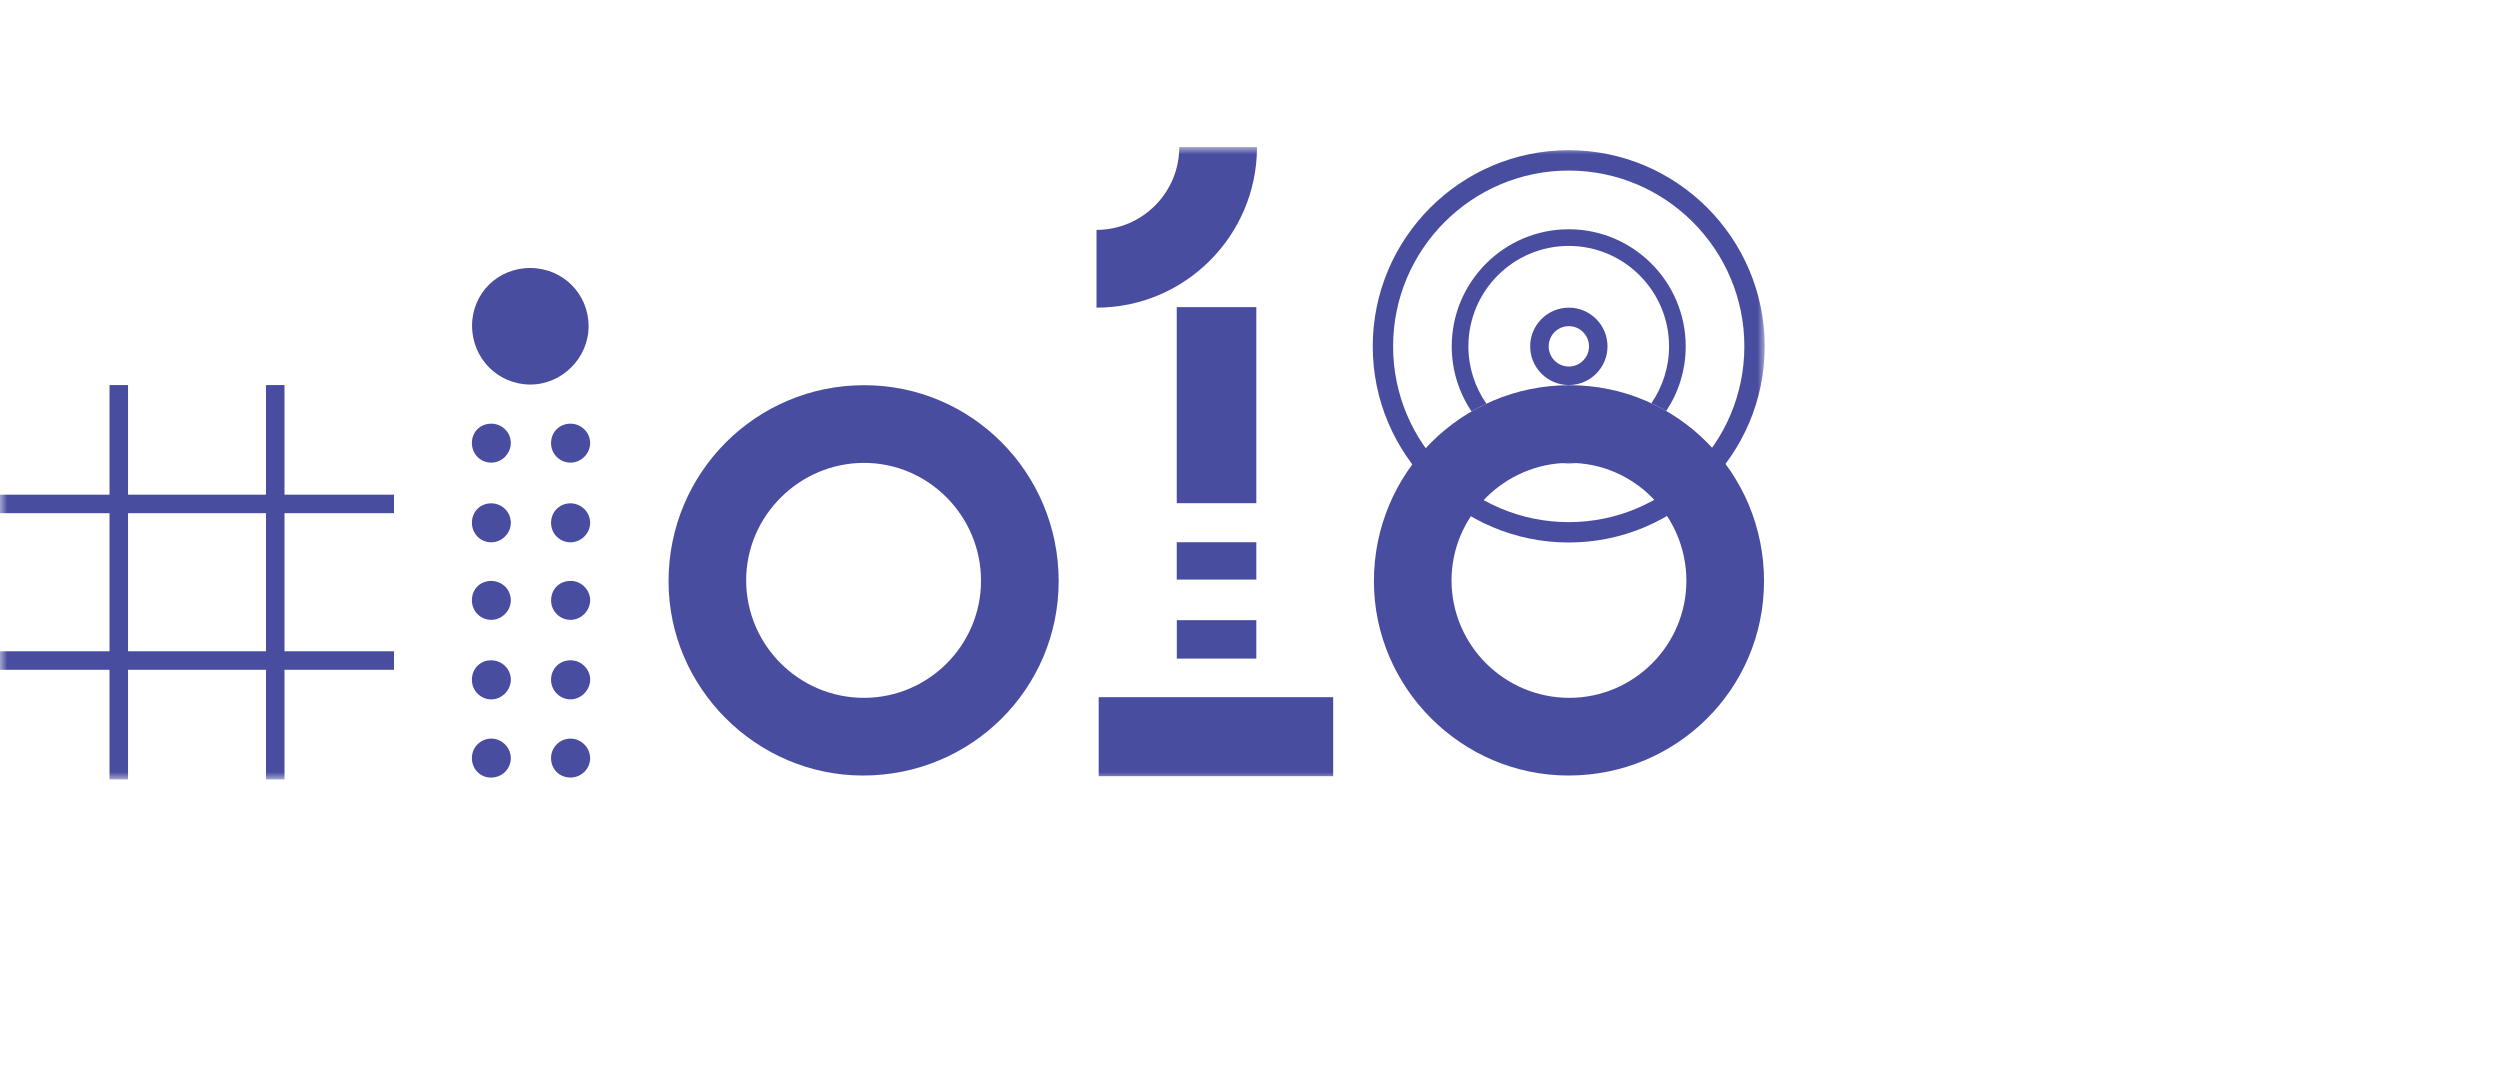 <svg width="170" height="74" viewBox="0 0 170 74" fill="none" xmlns="http://www.w3.org/2000/svg">
<path fill-rule="evenodd" clip-rule="evenodd" d="M66.709 39.49C66.708 35.073 63.122 31.466 58.739 31.476C54.343 31.485 50.727 35.103 50.739 39.482C50.752 43.883 54.352 47.461 58.762 47.453C63.142 47.446 66.709 43.872 66.709 39.49ZM71.989 39.509C71.991 46.838 66.055 52.738 58.68 52.736C51.43 52.734 45.461 46.769 45.461 39.526C45.462 32.148 51.397 26.197 58.758 26.193C66.074 26.189 71.986 32.14 71.989 39.509Z" fill="#494D9F"/>
<path fill-rule="evenodd" clip-rule="evenodd" d="M114.674 39.49C114.673 35.073 111.087 31.466 106.704 31.476C102.308 31.485 98.692 35.103 98.704 39.482C98.717 43.883 102.317 47.461 106.727 47.453C111.107 47.446 114.674 43.872 114.674 39.49ZM119.954 39.509C119.956 46.838 114.02 52.738 106.645 52.736C99.395 52.734 93.426 46.769 93.426 39.526C93.427 32.148 99.362 26.197 106.723 26.193C114.039 26.189 119.952 32.14 119.954 39.509Z" fill="#494D9F"/>
<path fill-rule="evenodd" clip-rule="evenodd" d="M32.1 22.135C32.107 19.938 33.862 18.211 36.076 18.224C38.278 18.236 40.022 19.982 40.024 22.177C40.026 24.337 38.224 26.146 36.068 26.149C33.86 26.151 32.094 24.364 32.1 22.135Z" fill="#494D9F"/>
<path fill-rule="evenodd" clip-rule="evenodd" d="M38.78 44.9C39.508 44.892 40.115 45.473 40.131 46.191C40.147 46.921 39.509 47.566 38.778 47.557C38.06 47.549 37.467 46.943 37.471 46.222C37.475 45.477 38.038 44.908 38.78 44.9Z" fill="#494D9F"/>
<path fill-rule="evenodd" clip-rule="evenodd" d="M33.364 44.9C34.099 44.886 34.705 45.445 34.737 46.167C34.77 46.896 34.142 47.556 33.413 47.56C32.692 47.563 32.1 46.976 32.089 46.246C32.078 45.497 32.63 44.915 33.364 44.9Z" fill="#494D9F"/>
<path fill-rule="evenodd" clip-rule="evenodd" d="M38.812 34.227C39.539 34.239 40.133 34.836 40.13 35.551C40.127 36.292 39.485 36.906 38.744 36.876C38.013 36.847 37.454 36.249 37.472 35.515C37.489 34.779 38.076 34.215 38.812 34.227Z" fill="#494D9F"/>
<path fill-rule="evenodd" clip-rule="evenodd" d="M37.476 40.748C37.519 39.98 38.132 39.45 38.912 39.506C39.598 39.556 40.159 40.179 40.13 40.859C40.098 41.601 39.435 42.202 38.707 42.148C37.978 42.094 37.435 41.478 37.476 40.748Z" fill="#494D9F"/>
<path fill-rule="evenodd" clip-rule="evenodd" d="M32.089 30.106C32.099 29.358 32.662 28.806 33.412 28.81C34.142 28.814 34.733 29.398 34.736 30.12C34.74 30.861 34.102 31.484 33.366 31.459C32.636 31.434 32.08 30.845 32.089 30.106Z" fill="#494D9F"/>
<path fill-rule="evenodd" clip-rule="evenodd" d="M38.805 28.81C39.53 28.815 40.13 29.411 40.129 30.125C40.129 30.842 39.532 31.447 38.813 31.459C38.064 31.472 37.454 30.855 37.472 30.102C37.489 29.357 38.058 28.805 38.805 28.81Z" fill="#494D9F"/>
<path fill-rule="evenodd" clip-rule="evenodd" d="M32.09 35.538C32.095 34.791 32.656 34.228 33.398 34.227C34.13 34.226 34.728 34.807 34.736 35.526C34.745 36.269 34.12 36.89 33.378 36.877C32.652 36.864 32.085 36.275 32.09 35.538Z" fill="#494D9F"/>
<path fill-rule="evenodd" clip-rule="evenodd" d="M32.089 40.838C32.081 40.086 32.627 39.517 33.369 39.503C34.133 39.489 34.743 40.082 34.737 40.832C34.731 41.543 34.12 42.149 33.407 42.15C32.68 42.152 32.097 41.572 32.089 40.838Z" fill="#494D9F"/>
<path fill-rule="evenodd" clip-rule="evenodd" d="M33.319 52.873C32.59 52.836 32.059 52.236 32.091 51.485C32.122 50.759 32.734 50.197 33.461 50.226C34.175 50.255 34.757 50.88 34.735 51.595C34.712 52.343 34.082 52.912 33.319 52.873Z" fill="#494D9F"/>
<path fill-rule="evenodd" clip-rule="evenodd" d="M38.8 52.873C38.052 52.876 37.487 52.325 37.471 51.579C37.456 50.826 38.069 50.211 38.818 50.226C39.537 50.241 40.131 50.848 40.129 51.564C40.126 52.28 39.528 52.87 38.8 52.873Z" fill="#494D9F"/>
<mask id="mask0_1_25890" style="mask-type:alpha" maskUnits="userSpaceOnUse" x="0" y="10" width="120" height="43">
<path fill-rule="evenodd" clip-rule="evenodd" d="M0 53H120V10H0V53Z" fill="white"/>
</mask>
<g mask="url(#mask0_1_25890)">
<path fill-rule="evenodd" clip-rule="evenodd" d="M8.706 44.287H18.087V34.897H8.706V44.287ZM26.793 34.897V33.638H19.346V26.184H18.087V33.638H8.706V26.184H7.447V33.638H0V34.897H7.447V44.287H0V45.546H7.447V53H8.706V45.546H18.087V53H19.346V45.546H26.793V44.287H19.346V34.897H26.793Z" fill="#494D9F"/>
<path fill-rule="evenodd" clip-rule="evenodd" d="M74.71 52.78H90.656V47.408H74.71V52.78Z" fill="#494D9F"/>
<path fill-rule="evenodd" clip-rule="evenodd" d="M80.023 44.785H85.43V42.171H80.023V44.785Z" fill="#494D9F"/>
<path fill-rule="evenodd" clip-rule="evenodd" d="M80.019 39.411H85.43V36.872H80.019V39.411Z" fill="#494D9F"/>
<path fill-rule="evenodd" clip-rule="evenodd" d="M80.019 34.217H85.43V20.885H80.019V34.217Z" fill="#494D9F"/>
<path fill-rule="evenodd" clip-rule="evenodd" d="M74.563 15.632V20.921C80.58 20.921 85.475 16.022 85.475 10H80.19C80.19 13.106 77.666 15.632 74.563 15.632Z" fill="#494D9F"/>
<path fill-rule="evenodd" clip-rule="evenodd" d="M106.681 22.179C105.925 22.179 105.31 22.795 105.31 23.552C105.31 24.308 105.925 24.924 106.681 24.924C107.437 24.924 108.052 24.308 108.052 23.552C108.052 22.795 107.437 22.179 106.681 22.179ZM106.681 26.183C105.231 26.183 104.052 25.002 104.052 23.552C104.052 22.101 105.231 20.92 106.681 20.92C108.13 20.92 109.31 22.101 109.31 23.552C109.31 25.002 108.13 26.183 106.681 26.183Z" fill="#494D9F"/>
<path fill-rule="evenodd" clip-rule="evenodd" d="M106.673 11.598C100.088 11.598 94.731 16.96 94.731 23.552C94.731 30.142 100.088 35.505 106.673 35.505C113.259 35.505 118.616 30.142 118.616 23.552C118.616 16.96 113.259 11.598 106.673 11.598ZM106.673 36.89C99.325 36.89 93.347 30.906 93.347 23.552C93.347 16.197 99.325 10.213 106.673 10.213C114.022 10.213 120 16.197 120 23.552C120 30.906 114.022 36.89 106.673 36.89Z" fill="#494D9F"/>
<path fill-rule="evenodd" clip-rule="evenodd" d="M107.215 31.493C107.046 31.482 106.876 31.475 106.704 31.475C106.526 31.476 106.351 31.484 106.176 31.496C106.341 31.506 106.506 31.513 106.673 31.513C106.856 31.513 107.036 31.505 107.215 31.493Z" fill="#494D9F"/>
<path fill-rule="evenodd" clip-rule="evenodd" d="M101.076 27.449C100.305 26.343 99.851 25 99.851 23.552C99.851 19.786 102.911 16.723 106.673 16.723C110.435 16.723 113.496 19.786 113.496 23.552C113.496 24.987 113.05 26.32 112.291 27.421C112.636 27.582 112.974 27.757 113.302 27.947C114.139 26.686 114.628 25.175 114.628 23.552C114.628 19.161 111.06 15.59 106.673 15.59C102.287 15.59 98.718 19.161 98.718 23.552C98.718 25.188 99.215 26.711 100.064 27.978C100.393 27.787 100.73 27.611 101.076 27.449Z" fill="#494D9F"/>
</g>
</svg>
